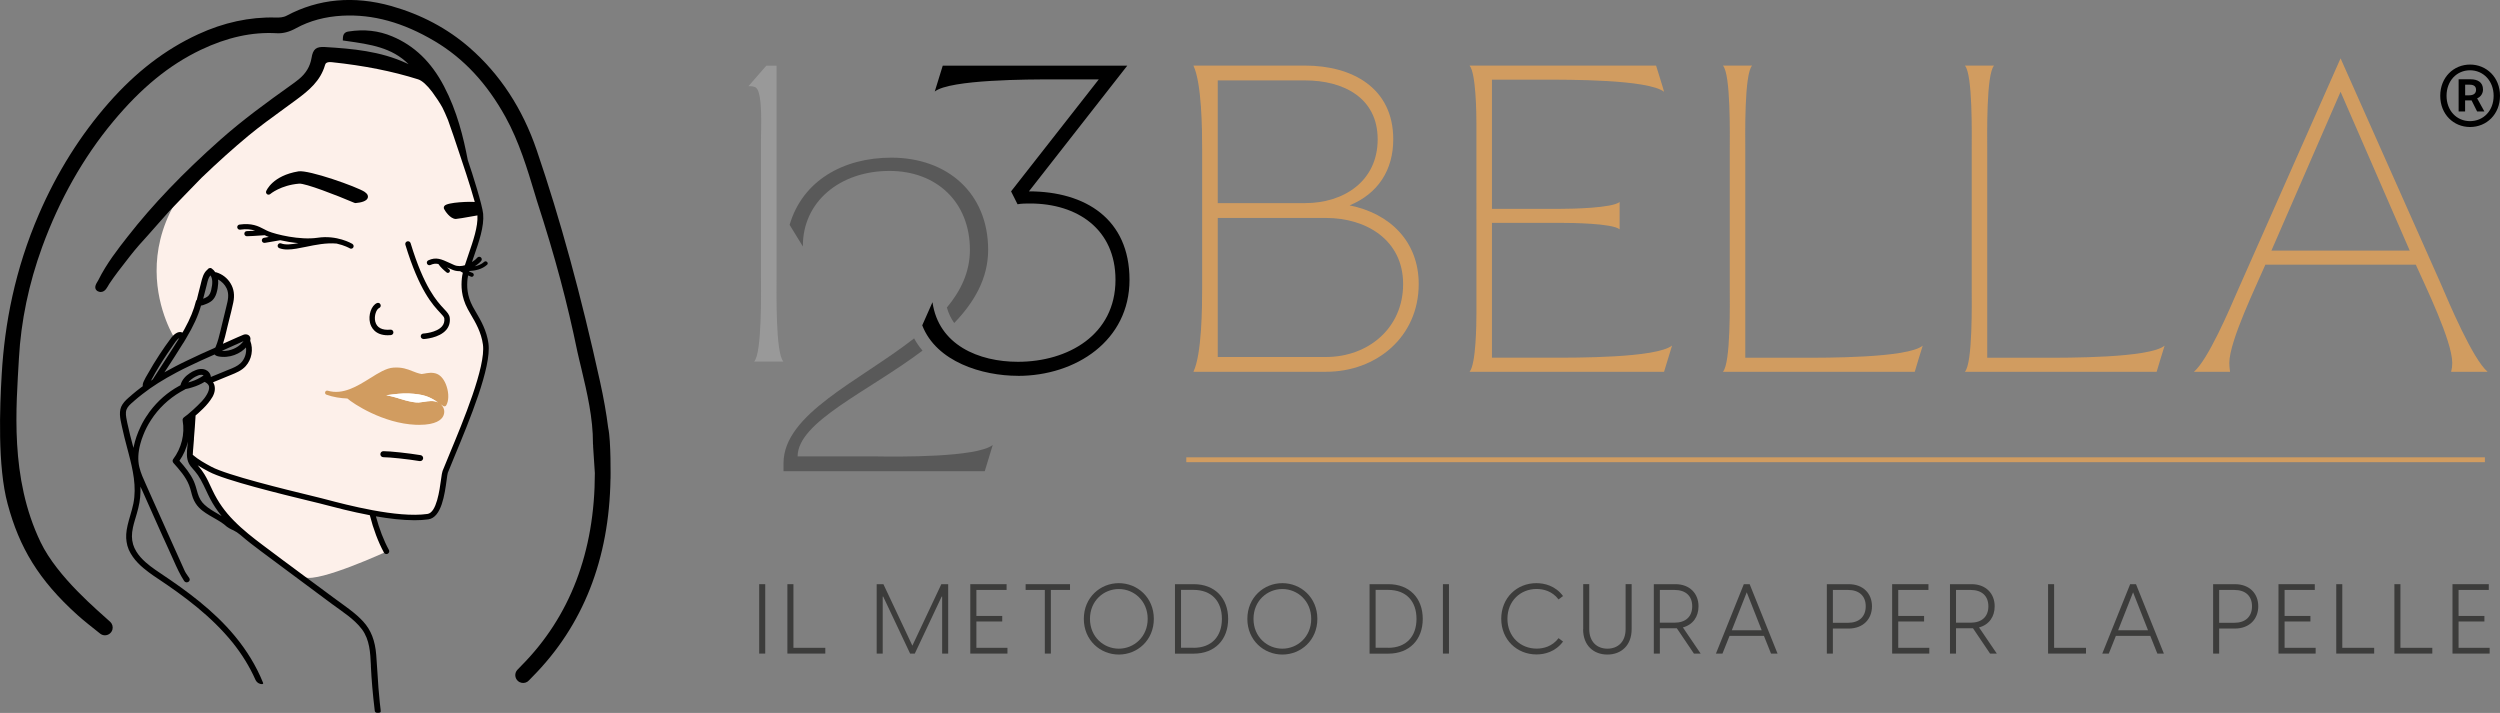 <?xml version="1.0" encoding="UTF-8"?> <svg xmlns="http://www.w3.org/2000/svg" id="Layer_2" viewBox="0 0 463.52 132.18"><rect x="0" y="0" width="463.52" height="132.18" fill="#808080" stroke="none"/><g id="Layer_1-2"><g><g><path d="M59.74,10.54c.6-1.08,5.45-.16,9.91,.75,3.99,.81,8.72,1.86,9.62,2.93,4.04,4.8,4.66,9.07,9.15,22.22,2.18,6.38-2.03,11.71-2.25,15.25-.31,4.78,3.35,8.24,3.83,11.39,.57,3.78-2.23,11.92-3.74,15.58-1.51,3.66-3.69,8.87-3.69,8.87,0,0-.85,6.87-2.58,8.08-2.25,1.57-10.97-.47-10.97-.47l2.66,7.12s-12.44,5.73-15.17,4.78c-2.74-.96-14.53-10.68-14.53-10.68l-6.75-11.63,.53-7.73,3.23-3.45,.15-3.08,6.34-3.04s1.14-3.8,.19-4.54c-.93-.73-4.88,1.65-4.88,1.65l1.69-6.94,.23-4.13-3.75-3.19-2.63,7.69-1.35,3.15-2.51,1.76s-13.55-20.71,13.19-38.54c8.07-5.38,10.89-7.99,14.13-13.81Z" style="fill:#fdf0ea;"></path><path d="M113.19,88.74h0c-.22,14.93-5.09,27.28-14.47,36.74-.28,.28-.5,.5-.64,.66-.35,.4-.88,.56-1.37,.46-.24-.05-.48-.16-.68-.34-.6-.53-.66-1.44-.13-2.04,.17-.19,.42-.45,.75-.78,9.04-9.11,13.63-21.13,13.64-35.72l-.32-4.89c0-.06,0-.13,0-.19-.02-.12-.03-.25-.03-.39,.02-4.75-1.09-9.42-2.16-13.95-.24-1.02-.5-2.03-.72-3.05-1.88-9.11-4.06-17.39-7.54-28.11l-.3-1c-1.46-4.85-2.97-9.86-5.47-14.4-3.48-6.31-7.79-10.92-13.16-14.11-5.85-3.47-11.45-5.02-17.12-4.72-3.17,.17-6.05,.94-8.54,2.3-1.3,.72-2.46,1.02-3.64,.95-4.56-.26-9.16,.75-14.06,3.08-5.87,2.81-11.05,7.04-16.28,13.33-5.49,6.6-9.91,14.41-13.13,23.21-2.48,6.8-3.93,13.75-4.31,20.64-.49,8.94-1.75,22.13,4.02,34.11,3.12,6.48,10.67,12.71,12.9,14.76,.39,.36,.55,.91,.42,1.42-.18,.67-.78,1.08-1.4,1.08-.3,0-.61-.1-.88-.31-1.36-1.07-3.18-2.52-4.21-3.45-7.21-6.5-10.78-12.53-12.94-20.58C-.48,86.47-.04,75.46,.32,69.34c.55-9.35,2.44-19.33,6.9-29.64,3.33-7.71,7.69-14.66,12.95-20.64,5.06-5.75,10.48-9.9,16.55-12.7,4.76-2.2,9.6-3.24,14.36-3.11,.7,.02,1.43,0,2.08-.35,5.9-3.14,12.42-3.74,19.4-1.78,5.54,1.57,10.42,4.16,14.51,7.73,5.63,4.91,9.82,11.3,12.44,18.99,4.37,12.81,8.2,26.83,11.73,42.86,.69,3.11,1.19,5.97,1.53,8.66h0c.53,2.33,.43,9.37,.43,9.37Z"></path><path d="M71.9,62.16c-2.44,0-3.11-1.57-3.29-2.28-.37-1.46,.25-3.25,1.28-3.69,.26-.11,.55,0,.66,.27,.11,.26,0,.55-.27,.66-.47,.2-.97,1.41-.7,2.51,.28,1.12,1.26,1.64,2.81,1.49,.28-.03,.52,.18,.55,.46,.03,.28-.18,.52-.46,.55-.21,.02-.4,.03-.59,.03Z"></path><path d="M78.51,62.85c-.27,0-.49-.21-.5-.48-.01-.28,.2-.52,.48-.53,.02,0,2.45-.14,3.47-1.34,.34-.4,.48-.88,.42-1.45-.03-.27-.31-.57-.77-1.06-1.35-1.44-3.87-4.12-6.45-12.61-.08-.27,.07-.55,.34-.63,.27-.08,.55,.07,.63,.34,2.51,8.26,4.92,10.83,6.22,12.21,.57,.6,.98,1.04,1.04,1.65,.09,.85-.13,1.6-.66,2.22-1.31,1.53-4.07,1.69-4.19,1.7h-.03Z"></path><path d="M65.32,45.21c-.12-.07-2.86-1.67-6.43-1.13-3.29,.49-7.79-.63-9.11-1.19-.27-.11-.54-.25-.82-.4-1.07-.56-2.28-1.18-4.57-.85-.26,.04-.44,.28-.4,.54,.04,.26,.28,.44,.54,.4,1.21-.18,2.06-.05,2.77,.2-.84,.05-1.53,.07-1.54,.07-.26,0-.47,.23-.46,.49,0,.26,.22,.46,.47,.46h.02c.08,0,1.94-.07,3.29-.19,.11,.05,.22,.11,.34,.16,.12,.05,.26,.1,.42,.16l-.9,.16c-.26,.04-.43,.29-.39,.55,.04,.23,.24,.39,.47,.39,.03,0,.05,0,.08,0l2.86-.49c1.01,.23,2.18,.43,3.37,.54-1.3,.24-2.42,.36-3.21,.05-.24-.1-.52,.02-.61,.27-.1,.24,.02,.52,.27,.61,.46,.18,.97,.25,1.52,.25,1.01,0,2.17-.24,3.44-.5,1.74-.36,3.72-.77,5.67-.6,1.46,.32,2.41,.86,2.44,.88,.08,.05,.16,.07,.24,.07,.16,0,.32-.08,.41-.23,.13-.22,.06-.51-.16-.65Z"></path><path d="M67.62,35.58c-1.47-.97-10.39-4.12-12.28-3.81-4.82,.8-5.94,3.56-5.99,3.68-.08,.2,0,.43,.17,.56,.18,.12,.42,.11,.58-.03,.02-.02,1.95-1.65,5.37-1.93,1.13-.09,6.89,2.13,10.24,3.56,.06,.02,.12,.04,.19,.04,.01,0,.03,0,.04,0,.94-.08,2.09-.33,2.26-1.01,.1-.38-.1-.73-.58-1.05Z"></path><path d="M82.81,71.64c-.37-1.15-1.02-1.99-1.77-2.31-.85-.36-1.79-.17-2.41-.05-.18,.04-.41,.08-.47,.07-.66-.13-1.2-.34-1.72-.55-.94-.37-1.9-.75-3.52-.64-1.3,.09-2.75,.99-4.28,1.95-2.37,1.48-5.06,3.16-7.87,2.33-.2-.06-.42,.05-.48,.25-.07,.2,.04,.42,.24,.49,1.25,.45,2.56,.65,3.89,.71,1.01,.92,6.61,4.63,12.68,4.87,.22,0,.44,.01,.64,.01,3.1,0,4.1-.97,4.41-1.57,.31-.58,.31-1.32-.13-1.91-.1-.14-.21-.25-.32-.35,.15,.11,.31,.21,.48,.33,.07,.05,.14,.07,.22,.07,.03,0,.05,0,.08,0,.11-.02,.2-.09,.25-.18,.48-.8,.52-2.18,.08-3.52Zm-4.24,2.87c-.34,.05-.66,.1-.96,.12-1.27,.06-3.89-.83-3.92-.84-.06-.02-.91-.28-2.07-.51,1.54-.21,2.98-.39,4.17-.33,2.8,.15,3.79,.57,5.42,1.66-.84-.41-1.83-.23-2.64-.1Z" style="fill:#d19c60;"></path><path d="M77.89,85.49s-.06,0-.09,0c-2.15-.36-5.54-.72-6.72-.72-.31,0-.56-.25-.56-.56s.25-.56,.56-.56c1.25,0,4.67,.37,6.91,.74,.3,.05,.51,.34,.46,.64-.05,.27-.28,.46-.55,.46Z"></path><path d="M90.58,63.77c-.33-2.49-1.45-4.39-2.35-5.92-.21-.36-.41-.69-.57-1-1.11-2.07-1.11-3.82-.98-5.11,.02-.21,.06-.43,.11-.67,.19,.08,.38,.17,.57,.24,.19,.07,.42-.07,.47-.26,.05-.21-.06-.4-.26-.47-.09-.03-.18-.06-.26-.1-.04-.02-.09-.03-.13-.05l-.05-.02c-.05-.02-.11-.05-.16-.08,0-.02,.01-.05,.02-.08,1.2-.06,2.39-.34,3.32-1.16,.36-.33-.17-.86-.54-.54-.5,.45-1.1,.69-1.74,.82,.62-.4,1.07-.82,1.21-1.02,.15-.22,.09-.51-.12-.66-.22-.15-.51-.09-.66,.12-.09,.13-.45,.46-.96,.78,.13-.38,.26-.77,.4-1.16,.89-2.56,1.89-5.45,1.68-7.78-.14-1.55-1.91-7.23-2.85-9.97-.81-4.24-1.99-9.08-4.41-13.69-2.35-4.49-5.49-7.52-9.59-9.24-2.54-1.07-5.18-1.37-8.11-.91-.25,.04-1,.15-1.04,1.15l-.02,.51,.76,.11c4.28,.61,8.34,1.18,11.43,4.29-.09-.03-.19-.08-.31-.14l-.14-.07c-4.82-2.2-9.87-2.66-15.06-2.97-1.63-.1-2.21,.38-2.48,2.03-.26,1.56-1.03,2.86-2.37,3.95-.51,.42-1.05,.81-1.59,1.19-4.25,3.03-8.75,6.3-12.85,9.93-6.96,6.17-12.62,12.08-17.3,18.07-1.74,2.22-3.9,4.98-5.41,8.03-.04,.07-.08,.14-.12,.21-.22,.38-.82,1.21-.15,1.77,.14,.12,.52,.25,.71,.24,.88-.03,1.21-.93,1.55-1.46l.07-.11c1-1.5,2.13-2.95,3.23-4.35l.7-.9c1.01-1.3,2.14-2.54,3.23-3.74,1.11-1.22,2.86-3.27,3.88-4.38,0,0,5.34-5.57,6-6.21,3.1-2.97,5.95-5.53,8.7-7.81,2.13-1.76,4.41-3.42,6.62-5.02,.77-.56,1.54-1.12,2.31-1.69,2.3-1.7,4.44-3.47,5.29-6.4,.07-.23,.19-.65,1.26-.54,5.97,.63,11.21,1.67,16,3.18,.73,.23,1.66,1.07,2.62,2.35,.52,.69,1.5,2.14,1.9,2.91,.26,.51,.62,1.32,1.02,2.28,.63,1.75,1.36,3.89,2.22,6.5,.3,.91,1.92,5.65,2.75,8.71-.02,0-.03-.01-.05-.02-.52-.07-5.06,0-5.59,.75-.12,.17-.14,.37-.05,.56,.19,.38,1.11,1.81,2.16,1.85h0c.22,0,1.57-.22,4.02-.66,.12,2.08-.81,4.77-1.63,7.15-.25,.72-.49,1.43-.7,2.09-.64,.19-1.34,.24-2-.05-.29-.13-.56-.25-.81-.37-1.57-.72-2.52-1.16-3.97-.49-.24,.11-.34,.39-.23,.63,.11,.24,.39,.34,.63,.23,.55-.25,.98-.29,1.47-.18,.4,.6,.94,1.08,1.49,1.54,.08,.07,.16,.11,.27,.11,.09,0,.2-.04,.27-.11,.13-.14,.16-.4,0-.54-.15-.13-.29-.26-.44-.39l.12,.06c.25,.12,.52,.24,.82,.37,.47,.21,.94,.29,1.41,.29,.03,0,.06,0,.09,0,0,0,0,0,.01,.01,.16,.11,.32,.19,.49,.28-.09,.37-.15,.73-.18,1.05-.13,1.33-.16,3.36,1.1,5.7,.18,.33,.38,.67,.59,1.04,.85,1.45,1.91,3.25,2.22,5.53,.55,4.07-3.68,14.23-6.2,20.3-.51,1.22-.94,2.27-1.28,3.12-.1,.26-.17,.73-.29,1.59-.27,2-.83,6.15-2.51,6.39-5.58,.81-15.16-1.73-18.76-2.68-.39-.1-.72-.19-.97-.25-.4-.1-1.04-.26-1.86-.46-4.66-1.13-15.57-3.79-18.46-5.35l-.11-.06c-1.08-.58-2.24-1.21-3.36-2.15,0-.28,.02-.56,.05-.84,.01-.11,.02-.22,.03-.33,.05-.57,.1-1.16,.14-1.74v-.18c.04-.34,.08-.79,.1-1.26,.01-.12,.02-.24,.03-.37,0-.12,.02-.24,.03-.37,.03-.5,.07-.98,.09-1.37l.03-.43c.01-.23,.02-.35,.02-.41,.32-.26,.61-.53,.87-.78,.75-.68,1.37-1.35,1.87-2.06,.64-.85,.91-1.67,.82-2.41-.03-.34-.14-.64-.32-.91,.82-.35,1.65-.69,2.48-1.02l.81-.33c.99-.4,2.02-.82,2.76-1.64,1.13-1.26,1.46-3.1,.85-4.71,.03-.11,.04-.22,.04-.35,0-.29-.14-.53-.36-.69-.26-.17-.63-.2-.95-.07-.37,.14-.73,.3-1.08,.46-.21,.1-.42,.19-.63,.28-.39,.18-.77,.35-1.16,.52-.31,.14-.62,.28-.92,.41,.28-.84,.49-1.72,.69-2.57l.11-.47c.12-.48,.24-.97,.36-1.45,.26-1.03,.53-2.09,.75-3.15,.29-1.37,.12-2.54-.51-3.57-.59-.98-1.53-1.71-2.65-2.04-.06-.02-.12-.02-.18-.02-.16-.26-.38-.49-.67-.7-.1-.08-.23-.1-.37-.07-.16,.03-.3,.13-.38,.26-.01,.01-.04,.03-.06,.06-.7,.58-.94,1.55-1.15,2.4-.03,.11-.05,.22-.08,.33-.14,.59-.29,1.17-.44,1.73l-.24,.98s-.02,.08-.03,.13c-.07,.06-.13,.13-.16,.25-.4,1.62-1.07,3.26-2.11,5.15l-.08,.14c-.1,.18-.2,.35-.3,.53-.9-.4-1.73,.52-2.06,.94l-.04,.03v.02c-.78,1.02-1.5,2.09-2.17,3.1-.82,1.26-1.46,2.3-2,3.28l-.16,.27c-.27,.45-.54,.92-.76,1.41-.15,.32-.22,.62-.18,.9-.04,.03-.09,.06-.13,.09l-.36,.27c-.48,.37-1.04,.81-1.56,1.26-.02,.02-.04,.04-.06,.06-.02,.02-.04,.03-.05,.05l-.04,.03c-.57,.48-1.17,.98-1.57,1.62-.75,1.13-.43,2.58-.15,3.85,.03,.14,.06,.27,.09,.4,.26,1.25,.59,2.5,.91,3.71,.09,.33,.17,.65,.26,.98,.84,3.19,1.54,6.31,.92,9.43-.15,.74-.37,1.49-.58,2.21-.17,.59-.35,1.2-.49,1.81-.28,1.22-.34,2.18-.19,3.09,.06,.47,.2,.96,.4,1.44,.84,1.9,2.42,3.24,3.71,4.2,.53,.4,1.09,.78,1.66,1.16l.03,.02h.01c4.84,3.24,9.86,6.92,13.85,11.85,1.74,2.17,3.16,4.48,4.22,6.87,.13,.29,.34,.53,.62,.68,.42,.22,.89,.21,.82-.05,0-.03-.02-.05-.03-.08-1.23-3.04-2.99-5.94-5.21-8.62-3.96-4.78-8.94-8.4-13.73-11.6-.08-.06-.16-.11-.25-.17-.48-.32-1.1-.74-1.71-1.21-1.1-.85-2.63-2.19-3.19-4.04v-.03c-.27-.91-.28-1.89-.02-3.09,.09-.44,.22-.89,.34-1.31l.11-.36c.38-1.27,.77-2.59,.89-3.97,.06-.63,.07-1.27,.05-1.93,.13,.29,.27,.58,.4,.86,.3,.67,.6,1.34,.9,2.02,.3,.67,.6,1.34,.9,2.02l.09,.21c.64,1.44,1.29,2.89,1.94,4.34,.01,.03,.02,.05,.04,.08,.01,.03,.03,.06,.04,.08,.3,.66,.6,1.33,.91,2,.3,.67,.61,1.34,.9,2,.63,1.43,1.22,2.71,1.99,3.89,.2,.3,.56,.3,.79,.15,.21-.14,.34-.42,.15-.71-.08-.12-.16-.24-.25-.36-.24-.35-.5-.71-.66-1.1-1.08-2.4-2.15-4.78-3.22-7.16l-.32-.72c-.75-1.69-1.51-3.38-2.27-5.06-.16-.37-.33-.73-.49-1.1-.17-.37-.33-.73-.49-1.1-.11-.25-.22-.49-.33-.74-.47-1.04-.96-2.11-1.23-3.24-.3-1.27-.24-2.67,.19-4.29,.15-.57,.33-1.11,.56-1.67,.36-.93,.83-1.84,1.4-2.72,1.38-2.15,3.28-3.96,5.5-5.25,.29-.18,.59-.33,.87-.48l.04-.04c.43-.07,.88-.18,1.33-.34,.77-.23,1.55-.58,2.21-.99,.02,0,.72,.31,.83,.84,.17,.85-.74,2.12-1.32,2.74l-.26,.26c-.17,.18-.35,.36-.52,.53-.53,.52-1.1,1.04-1.75,1.58-.06,.05-.13,.11-.19,.16-.06,.04-.12,.09-.19,.14l-.25,.19c-.06,.05-.12,.1-.18,.14-.19,.15-.28,.39-.23,.61,.43,2.49-.22,5.1-1.78,7.17-.15,.2-.08,.5,.07,.67,1.12,1.26,2.28,2.56,2.9,4.13,.16,.4,.28,.84,.39,1.26,.09,.36,.19,.73,.32,1.09,.28,.72,.65,1.31,1.13,1.8,.72,.75,1.72,1.32,2.68,1.87,.88,.5,1.79,1.02,2.51,1.69l.44,.28c.22,.13,.5,.27,.73,.36,.44,.21,.87,.49,1.31,.86,1.25,1.09,2.58,2.1,3.84,3.04,1.43,1.07,2.87,2.14,4.3,3.2,.54,.41,1.08,.81,1.63,1.21,.36,.27,.73,.54,1.09,.81,1.17,.87,2.34,1.74,3.51,2.61,.88,.65,1.76,1.31,2.64,1.96,.25,.19,.5,.37,.76,.55,.19,.13,.37,.27,.56,.4,.55,.39,1.11,.8,1.65,1.22,.79,.62,1.79,1.47,2.57,2.51,1.43,1.94,1.54,4.34,1.65,6.66v.22c.12,2.47,.34,5.1,.72,8.24,.02,.19,.18,.34,.38,.35,0,0,.45,.05,.63-.07,.13-.08,.1-.31,.07-.52-.05-.43-.11-.87-.15-1.3h0c-.2-1.82-.32-3.67-.43-5.47-.07-1.1-.14-2.24-.23-3.36-.21-2.66-.97-4.62-2.41-6.19-.68-.75-1.49-1.46-2.62-2.32-.49-.38-1-.74-1.49-1.1-.24-.17-.48-.35-.72-.52-.28-.19-.55-.4-.82-.6-2.1-1.55-4.21-3.11-6.3-4.66-.58-.44-1.17-.88-1.76-1.31-.33-.24-.65-.48-.98-.72-.8-.6-1.6-1.19-2.39-1.79-.53-.4-1.06-.8-1.59-1.19-1.7-1.28-3.64-2.78-5.32-4.5-1.65-1.66-2.93-3.47-3.91-5.53-.12-.24-.23-.48-.34-.72-.36-.78-.74-1.59-1.2-2.34-.32-.52-.67-1-1.04-1.43-.07-.08-.14-.16-.22-.25,.67,.43,1.34,.79,1.96,1.12l.11,.06c3,1.62,13.61,4.2,18.71,5.44,.81,.2,1.45,.35,1.85,.45,.25,.06,.58,.15,.96,.25,1.75,.46,4.9,1.29,8.33,1.94,.66,2.59,1.56,4.98,2.62,6.93,.09,.17,.27,.27,.46,.27,.08,0,.17-.02,.25-.06,.25-.14,.35-.45,.21-.7-.96-1.75-1.78-3.89-2.41-6.23,2.43,.42,4.94,.72,7.16,.72,.91,0,1.77-.05,2.56-.16,2.45-.35,3.04-4.69,3.39-7.28,.08-.59,.16-1.19,.22-1.35,.34-.85,.77-1.89,1.27-3.11,2.73-6.57,6.85-16.49,6.27-20.84Zm-46.88,.14c.32-.14,.64-.29,.95-.44l.5-.22c-.08,.11-.17,.22-.27,.32-.22,.25-.46,.46-.71,.63-.54,.38-1.15,.64-1.82,.78-.39,.08-.78,.11-1.23,.08l2.58-1.16Zm-6.03-8.53l.03-.11c.08-.26,.15-.53,.2-.77l.4-1.55c.03-.1,.05-.21,.08-.32,.13-.55,.27-1.17,.64-1.57,.4,.56,.44,1.45,.14,2.7-.12,.48-.29,.97-.75,1.27-.2,.13-.42,.24-.66,.33h-.03l-.05,.03v-.02Zm-3.65,8.17h0c.05-.09,.11-.18,.16-.27,.11-.18,.22-.36,.32-.54,1.36-2.27,2.24-4.2,2.77-6.08,.25-.02,.51-.13,.74-.22,.54-.19,.95-.41,1.31-.71,.38-.35,.66-.83,.82-1.38,.18-.59,.28-1.2,.31-1.76,.02-.25,.01-.5-.03-.77,.7,.36,1.27,.94,1.61,1.66,.5,1.11,.23,2.2-.07,3.39-.16,.68-.33,1.35-.49,2.02-.16,.66-.32,1.31-.48,1.97l-.07,.31c-.26,1.08-.53,2.19-.97,3.23-.03,.02-.06,.04-.1,.06-.04,.02-.08,.04-.11,.07-1.52,.67-3.28,1.45-4.99,2.29-.75,.36-1.52,.73-2.27,1.13-.7,.36-1.29,.68-1.85,1-.05,.03-.1,.06-.15,.09,.19-.29,.38-.58,.57-.86,.43-.66,.87-1.32,1.29-1.99,.65-1.01,1.18-1.85,1.67-2.65Zm-5.96,6.91h0c.1-.19,.21-.37,.31-.56,.13-.23,.26-.46,.38-.7l.17-.29c.42-.7,.85-1.43,1.31-2.14,.55-.87,1.14-1.72,1.63-2.42,.02-.03,.05-.07,.09-.13,.03-.05,.07-.11,.12-.19,.25-.37,.78-1.18,1.16-1.34-.05,.08-.1,.16-.15,.24-.04,.07-.09,.14-.13,.21-.31,.52-.65,1.04-.98,1.54-.6,.95-1.21,1.89-1.82,2.83-.61,.94-1.22,1.88-1.81,2.81-.01,.01-.02,.03-.03,.04-.12,.08-.23,.15-.35,.23,.04-.06,.07-.11,.09-.15Zm7.41,.28h0c-.17,.06-.35,.11-.56,.17,.16-.22,.35-.41,.55-.56,.25-.21,.52-.37,.77-.51,.33-.17,.72-.35,1.08-.35,.12,0,.24,.02,.35,.07,.03,.02,.06,.04,.09,.05-.7,.49-1.46,.87-2.28,1.13Zm2.95-2h0c-.8-.58-1.81-.26-2.2-.09-.39,.15-.75,.34-1.08,.58-.61,.4-1.4,1.11-1.68,2.19-.07,.04-.14,.08-.21,.12l-.06,.03c-2.12,1.16-3.94,2.75-5.43,4.74l-.03,.04c-.08,.1-.16,.21-.22,.31v.02c-.57,.78-1.06,1.6-1.45,2.45-.57,1.17-1,2.41-1.27,3.69-.02,.08-.03,.16-.04,.25v-.05l-.05-.14c-.39-1.46-.79-2.98-1.1-4.48-.02-.13-.05-.27-.08-.41-.14-.69-.3-1.46-.05-2.08,.22-.56,.72-.99,1.2-1.4l.15-.13,.02-.02s.02-.02,.03-.03c.5-.44,1.03-.88,1.6-1.31,1.75-1.37,3.75-2.63,6.29-3.98,.83-.44,1.57-.81,2.25-1.13,1.49-.73,3.04-1.42,4.53-2.08l.26-.11c.16,.21,.41,.29,.6,.34,.52,.11,1.07,.14,1.6,.09,1-.09,1.95-.44,2.77-1,.33-.24,.61-.48,.84-.73,.14,1.08-.25,2.21-1.02,2.93-.59,.55-1.38,.87-2.15,1.17-.15,.06-.3,.12-.45,.18l-.26,.11c-.9,.37-1.76,.73-2.63,1.08-.03-.44-.27-.85-.66-1.15Zm-1.17,20.27c.35,.62,.66,1.28,.96,1.91,.24,.51,.49,1.05,.76,1.56,.57,1.1,1.27,2.15,2.12,3.2-.23-.14-.46-.27-.69-.41-.88-.51-1.78-1.03-2.48-1.69h0c-.59-.54-.98-1.19-1.26-2.1l-.11-.39c-.17-.62-.35-1.26-.62-1.88-.63-1.4-1.66-2.64-2.66-3.78,.75-1.08,1.28-2.27,1.57-3.53-.02,.25-.05,.52-.08,.78-.12,1.07-.25,2.29,.28,3.28,.21,.4,.53,.76,.83,1.1,.09,.11,.19,.21,.28,.32,.38,.44,.73,.95,1.11,1.63Z"></path><path d="M78.57,74.51c-.34,.05-.66,.1-.96,.12-1.27,.06-3.89-.83-3.92-.84-.06-.02-.91-.28-2.07-.51,1.54-.21,2.98-.39,4.17-.33,2.8,.15,3.79,.57,5.42,1.66-.84-.41-1.83-.23-2.64-.1Z" style="fill:#fff;"></path></g><g><g><g><path d="M145.24,67.03h-5.42c1.48-1.48,1.27-13.09,1.27-15.56V25.85c0-1.62,.35-8.32-.84-9.52-.35-.35-.99-.35-1.48-.35l3.31-3.8h1.9V51.47c0,2.46-.21,14.08,1.27,15.56Z" style="fill:#999;"></path><rect x="219.95" y="84.79" width="240.77" height=".9" style="fill:#d19c60;"></rect><g><path d="M164.91,31.69c8.73,0,14.92,5.77,14.92,14.64,0,4.06-1.67,7.56-4.27,10.69,.31,1.11,.78,2.05,1.36,2.87,3.73-3.87,6.29-8.3,6.29-13.56,0-10.56-7.6-17.1-17.95-17.1-8.94,0-16.47,4.29-18.86,12.46l2.46,4.01c-.07-8.31,6.9-14.01,16.05-14.01Z" style="fill:#595959;"></path><path d="M162.24,84.62h-14.36c.04-6.43,12.96-11.94,23.16-19.61-.63-.75-1.14-1.51-1.56-2.27-10.18,7.96-24.21,14-24.21,23.15v1.48h37.31l1.48-4.86c-3.03,2.32-17.53,2.18-21.82,2.11Z" style="fill:#595959;"></path></g><path d="M188.73,69.68c-6.62,0-15.13-2.6-17.74-9.36l1.9-4.29c1.13,7.95,8.59,11.05,15.84,11.05,9.29,0,18.09-5,18.09-15.2,0-9.36-7.04-14.15-15.84-14.15-.77,0-1.55,0-2.32,.14l-1.2-2.39,16.26-20.76h-8.66c-4.08,0-18.93,0-21.75,2.25l1.48-4.79h34.21l-18.23,23.3c10.49,0,18.65,5.14,18.65,16.4s-9.92,17.81-20.69,17.81Z"></path></g><path d="M245.85,68.93h-24.58c1.55-3.24,1.62-11.83,1.62-15.57V27.73c0-3.73-.07-12.26-1.62-15.57h20.71c8.66,0,16.34,4.08,16.34,13.67,0,5.71-2.82,10.07-8.1,12.25,7.47,1.48,12.82,6.69,12.82,14.58,0,9.79-7.82,16.27-17.19,16.27Zm-20.07-31.27h16.2c7.18,0,13.45-4.08,13.45-11.83s-6.41-10.92-13.45-10.92h-16.2v22.75Zm0,2.75v25.78h20.07c7.82,0,14.3-5.35,14.3-13.52s-6.83-12.26-14.3-12.26h-20.07Z" style="fill:#d19c60;"></path><path d="M310.01,64.07l-1.48,4.86h-36.06c1.2-1.41,1.27-8.88,1.27-10.85V23.01c0-1.9-.07-9.44-1.27-10.85h34.58c0,.07,1.41,4.44,1.48,4.86-2.96-2.32-17.96-2.25-22.26-2.25h-9.65v23.95h12.82c1.97,0,9.51-.14,10.85-1.27v5.07c-1.34-1.13-9.09-1.2-10.99-1.2h-12.68v25h11.06c4.37,0,19.37,.07,22.33-2.25Z" style="fill:#d19c60;"></path><path d="M355.01,68.93h-35.57c1.48-1.55,1.27-13.1,1.27-15.57V27.73c0-2.47,.21-14.02-1.27-15.57h5.42c-1.48,1.55-1.27,13.1-1.27,15.57v38.6h10.57c4.16,0,19.58,.07,22.33-2.25-.14,.42-1.48,4.79-1.48,4.86Z" style="fill:#d19c60;"></path><path d="M399.87,68.93h-35.57c1.48-1.55,1.27-13.1,1.27-15.57V27.73c0-2.47,.21-14.02-1.27-15.57h5.42c-1.48,1.55-1.27,13.1-1.27,15.57v38.6h10.56c4.16,0,19.58,.07,22.33-2.25-.14,.42-1.48,4.79-1.48,4.86Z" style="fill:#d19c60;"></path><path d="M413.46,68.93h-6.69c2.61-2.18,6.69-11.76,8.03-14.86l19.16-43.25,18.67,41.98c1.41,3.31,5.85,13.81,8.59,16.13h-6.76c.14-.56,.21-1.06,.21-1.62,0-4.08-5.07-14.44-6.76-18.24h-27.89c-1.62,3.8-6.69,14.16-6.69,18.24,0,.56,.07,1.06,.14,1.62Zm7.68-22.47h25.64l-12.82-29.44-12.82,29.44Z" style="fill:#d19c60;"></path></g><g><path d="M140.76,108.31h1.12v12.87h-1.12v-12.87Z" style="fill:#3c3c3b;"></path><path d="M145.99,108.31h1.12v11.8h5.91v1.07h-7.03v-12.87Z" style="fill:#3c3c3b;"></path><path d="M162.52,108.31h1.27l5.37,11.4,5.37-11.4h1.27v12.87h-1.12v-10.57h-.09l-4.98,10.57h-.87l-4.99-10.57h-.09v10.57h-1.12v-12.87Z" style="fill:#3c3c3b;"></path><path d="M179.9,108.31h6.73v1.07h-5.6v4.82h4.79v1.03h-4.79v4.88h5.76v1.07h-6.89v-12.87Z" style="fill:#3c3c3b;"></path><path d="M193.71,109.38h-3.55v-1.07h8.23v1.07h-3.55v11.8h-1.12v-11.8Z" style="fill:#3c3c3b;"></path><path d="M200.95,114.74c0-3.97,3.06-6.62,6.49-6.62s6.49,2.65,6.49,6.62-3.05,6.62-6.49,6.62-6.49-2.65-6.49-6.62Zm6.49,5.53c2.79,0,5.35-2.18,5.35-5.53s-2.56-5.53-5.35-5.53-5.35,2.17-5.35,5.53,2.56,5.53,5.35,5.53Z" style="fill:#3c3c3b;"></path><path d="M217.85,108.31h3.48c3.92,0,6.38,2.59,6.38,6.44s-2.47,6.44-6.38,6.44h-3.48v-12.87Zm3.44,11.8c3.37,0,5.26-2.12,5.26-5.37s-1.89-5.37-5.26-5.37h-2.32v10.73h2.32Z" style="fill:#3c3c3b;"></path><path d="M231.27,114.74c0-3.97,3.06-6.62,6.49-6.62s6.49,2.65,6.49,6.62-3.05,6.62-6.49,6.62-6.49-2.65-6.49-6.62Zm6.49,5.53c2.79,0,5.35-2.18,5.35-5.53s-2.56-5.53-5.35-5.53-5.35,2.17-5.35,5.53,2.56,5.53,5.35,5.53Z" style="fill:#3c3c3b;"></path><path d="M253.93,108.31h3.48c3.92,0,6.38,2.59,6.38,6.44s-2.47,6.44-6.38,6.44h-3.48v-12.87Zm3.44,11.8c3.37,0,5.26-2.12,5.26-5.37s-1.89-5.37-5.26-5.37h-2.32v10.73h2.32Z" style="fill:#3c3c3b;"></path><path d="M267.53,108.31h1.12v12.87h-1.12v-12.87Z" style="fill:#3c3c3b;"></path><path d="M278.34,114.74c0-3.92,2.92-6.62,6.51-6.62,1.5,0,3.52,.47,4.95,2.39l-.83,.63c-1.18-1.56-2.83-1.94-4.08-1.94-2.97,0-5.4,2.21-5.4,5.53s2.43,5.53,5.42,5.53c1.23,0,2.88-.38,4.06-1.94l.83,.63c-1.43,1.92-3.43,2.39-4.93,2.39-3.59,0-6.53-2.7-6.53-6.62Z" style="fill:#3c3c3b;"></path><path d="M293.54,116.66v-8.36h1.12v8.34c0,2.39,1.47,3.63,3.37,3.63s3.37-1.23,3.37-3.63v-8.34h1.12v8.36c0,3.01-1.94,4.7-4.5,4.7s-4.5-1.69-4.5-4.7Z" style="fill:#3c3c3b;"></path><path d="M310.89,116.48h-3.14v4.7h-1.12v-12.87h3.99c2.7,0,4.3,1.76,4.3,4.1,0,1.94-1.05,3.43-2.9,3.92l3.3,4.86h-1.25l-3.17-4.7Zm-.42-1.03c2.03,0,3.28-1.09,3.28-3.04s-1.25-3.03-3.28-3.03h-2.72v6.07h2.72Z" style="fill:#3c3c3b;"></path><path d="M324.4,108.31l5.17,12.87h-1.21l-1.31-3.28h-6.38l-1.31,3.28h-1.21l5.17-12.87h1.09Zm2.23,8.54l-2.77-7.03-2.77,7.03h5.55Z" style="fill:#3c3c3b;"></path><path d="M338.71,108.31h4.02c2.76,0,4.35,1.76,4.35,4.1s-1.6,4.13-4.35,4.13h-2.9v4.64h-1.12v-12.87Zm3.93,7.16c2.03,0,3.28-1.11,3.28-3.06s-1.25-3.03-3.28-3.03h-2.81v6.09h2.81Z" style="fill:#3c3c3b;"></path><path d="M350.82,108.31h6.73v1.07h-5.6v4.82h4.79v1.03h-4.79v4.88h5.76v1.07h-6.89v-12.87Z" style="fill:#3c3c3b;"></path><path d="M365.8,116.48h-3.14v4.7h-1.12v-12.87h3.99c2.7,0,4.3,1.76,4.3,4.1,0,1.94-1.05,3.43-2.9,3.92l3.3,4.86h-1.25l-3.17-4.7Zm-.42-1.03c2.03,0,3.28-1.09,3.28-3.04s-1.25-3.03-3.28-3.03h-2.72v6.07h2.72Z" style="fill:#3c3c3b;"></path><path d="M379.73,108.31h1.12v11.8h5.91v1.07h-7.03v-12.87Z" style="fill:#3c3c3b;"></path><path d="M396.03,108.31l5.17,12.87h-1.21l-1.31-3.28h-6.38l-1.31,3.28h-1.21l5.17-12.87h1.09Zm2.23,8.54l-2.77-7.03-2.77,7.03h5.55Z" style="fill:#3c3c3b;"></path><path d="M410.33,108.31h4.02c2.76,0,4.35,1.76,4.35,4.1s-1.6,4.13-4.35,4.13h-2.9v4.64h-1.12v-12.87Zm3.93,7.16c2.03,0,3.28-1.11,3.28-3.06s-1.25-3.03-3.28-3.03h-2.81v6.09h2.81Z" style="fill:#3c3c3b;"></path><path d="M422.45,108.31h6.73v1.07h-5.6v4.82h4.79v1.03h-4.79v4.88h5.76v1.07h-6.89v-12.87Z" style="fill:#3c3c3b;"></path><path d="M433.16,108.31h1.12v11.8h5.91v1.07h-7.03v-12.87Z" style="fill:#3c3c3b;"></path><path d="M443.94,108.31h1.12v11.8h5.91v1.07h-7.03v-12.87Z" style="fill:#3c3c3b;"></path><path d="M454.71,108.31h6.73v1.07h-5.6v4.82h4.79v1.03h-4.79v4.88h5.76v1.07h-6.89v-12.87Z" style="fill:#3c3c3b;"></path></g><path d="M452.44,17.76c0-3.44,2.5-5.79,5.53-5.79s5.55,2.35,5.55,5.79-2.5,5.79-5.55,5.79-5.53-2.35-5.53-5.79Zm9.9,0c0-2.76-1.91-4.73-4.38-4.73s-4.35,1.97-4.35,4.73,1.88,4.7,4.35,4.7,4.38-1.91,4.38-4.7Zm-6.49-3.06h2.23c1.23,0,2.29,.5,2.29,1.91,0,.71-.44,1.38-1.09,1.62l1.35,2.44h-1.35l-1.03-2.06h-1.2v2.06h-1.2v-5.97Zm1.97,2.97c.79,0,1.26-.35,1.26-1,0-.59-.32-.97-1.2-.97h-.82v1.97h.76Z"></path></g></g></g></svg> 